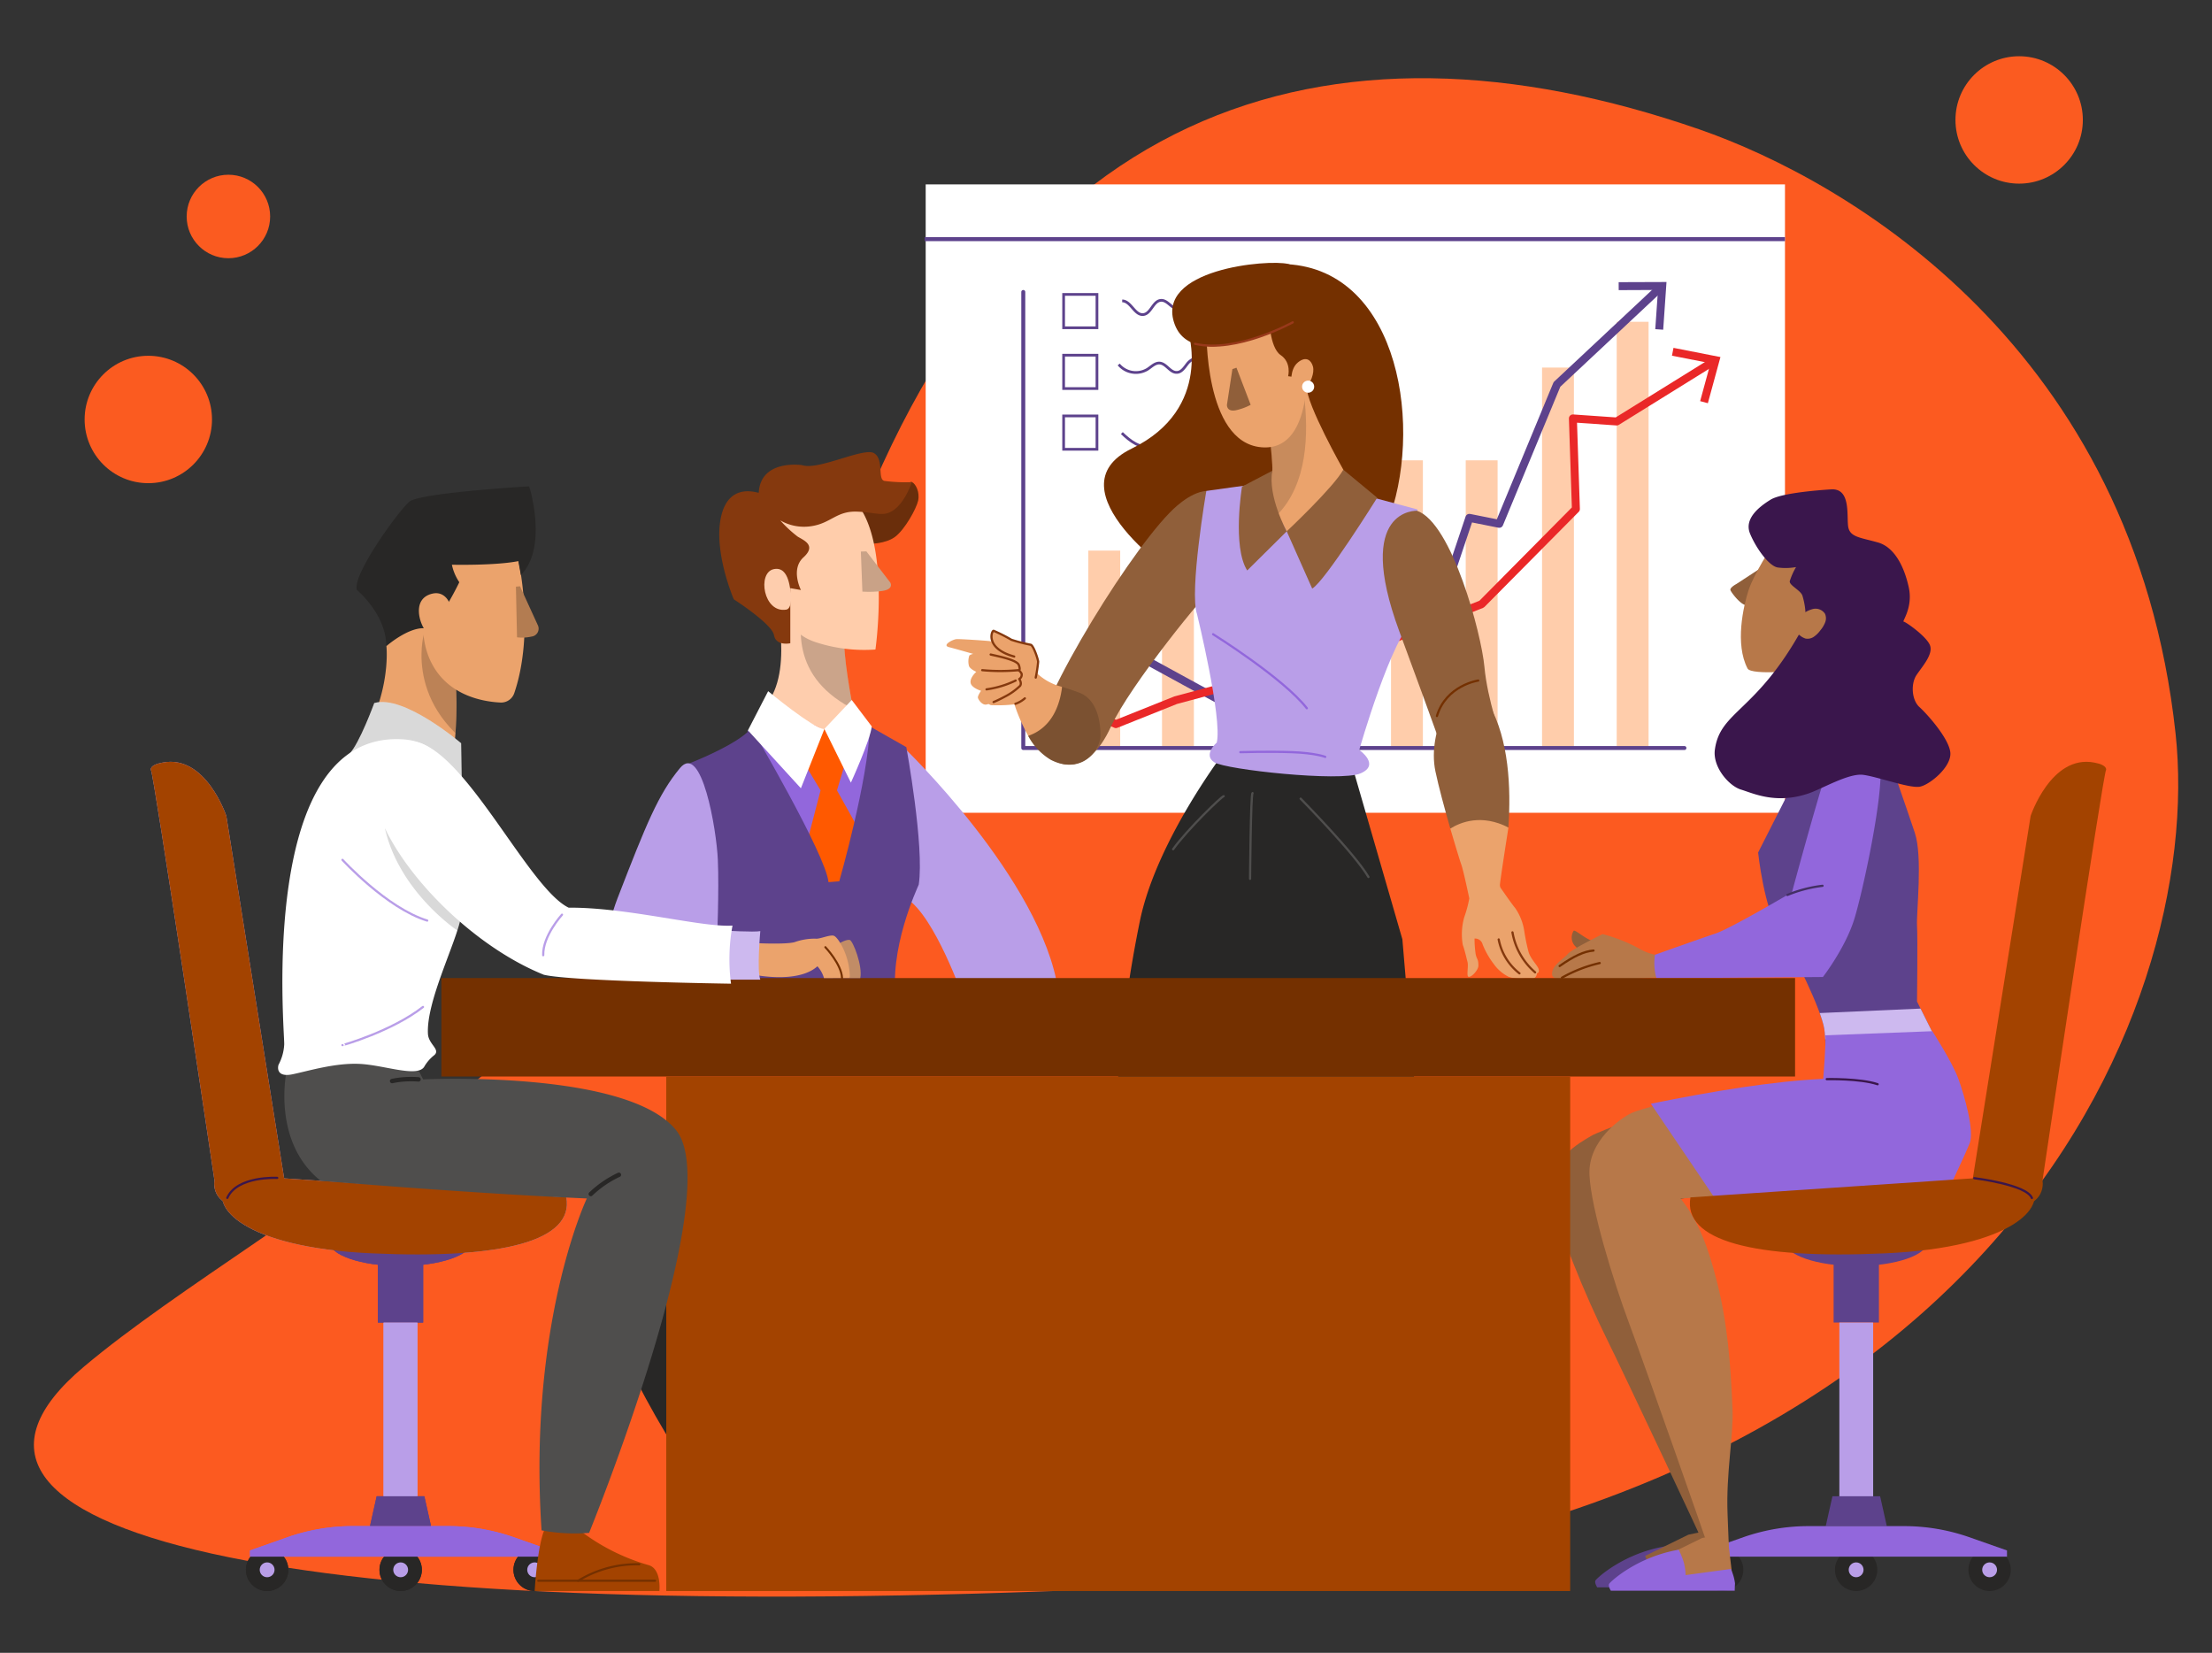 <svg xmlns="http://www.w3.org/2000/svg" xmlns:xlink="http://www.w3.org/1999/xlink" viewBox="0 0 522 390"><rect x="0" y="0" width="522" height="390" fill="#333333" stroke="none"/><defs><style>.cls-1,.cls-24{fill:#eba36c;}.cls-2{fill:#fff;}.cls-3{fill:#fecdad;}.cls-4{fill:#5d428c;}.cls-5{isolation:isolate;}.cls-6{fill:#fb5b20;}.cls-7{fill:#fc5a20;}.cls-8{fill:#ffcdab;}.cls-10,.cls-11,.cls-12,.cls-14,.cls-16,.cls-22,.cls-23,.cls-25,.cls-26,.cls-27,.cls-30,.cls-38,.cls-41,.cls-42,.cls-45,.cls-47,.cls-9{fill:none;}.cls-10,.cls-11,.cls-14,.cls-9{stroke:#5d428c;}.cls-11,.cls-12,.cls-16,.cls-22,.cls-23,.cls-24,.cls-25,.cls-26,.cls-27,.cls-30,.cls-38,.cls-41,.cls-42,.cls-45,.cls-47,.cls-9{stroke-linecap:round;}.cls-11,.cls-12,.cls-16,.cls-22,.cls-23,.cls-24,.cls-25,.cls-26,.cls-27,.cls-30,.cls-38,.cls-41,.cls-42,.cls-45,.cls-9{stroke-linejoin:round;}.cls-14,.cls-9{stroke-width:0.94px;}.cls-10,.cls-14,.cls-47{stroke-miterlimit:10;}.cls-10{stroke-width:0.64px;}.cls-11,.cls-12{stroke-width:1.88px;}.cls-12{stroke:#ea2828;}.cls-13{fill:#ea2828;}.cls-15{fill:#282726;}.cls-16{stroke:#4f4e4d;}.cls-16,.cls-22,.cls-23,.cls-26,.cls-27,.cls-41{stroke-width:0.52px;}.cls-17{fill:#743000;}.cls-18{fill:#905f3a;}.cls-19{clip-path:url(#clip-path);}.cls-20{opacity:0.15;}.cls-20,.cls-32{mix-blend-mode:multiply;}.cls-21{fill:#b99ee8;}.cls-22{stroke:#9267dc;}.cls-23{stroke:#99391b;}.cls-24,.cls-25{stroke:#85390e;}.cls-24,.cls-25,.cls-30,.cls-38{stroke-width:0.52px;}.cls-26,.cls-30,.cls-42,.cls-45{stroke:#743000;}.cls-27{stroke:#b99ee8;}.cls-28{fill:#9267dc;}.cls-29{fill:#b77849;}.cls-31{clip-path:url(#clip-path-2);}.cls-32{opacity:0.2;}.cls-33{fill:#85390e;}.cls-34{fill:#ff5900;}.cls-35{fill:#c9a287;}.cls-36{clip-path:url(#clip-path-3);}.cls-37{fill:#cdb9ef;}.cls-38{stroke:#432f64;}.cls-39{fill:#3a164c;}.cls-40{fill:#a34300;}.cls-41{stroke:#3a164c;}.cls-42{stroke-width:0.5px;}.cls-43{clip-path:url(#clip-path-4);}.cls-44{fill:#c18c66;}.cls-45{stroke-width:0.48px;}.cls-46{fill:#4f4e4d;}.cls-47{stroke:#282726;stroke-width:1.04px;}.cls-48{clip-path:url(#clip-path-5);}.cls-49{fill:#b37c51;}</style><clipPath id="clip-path"><path class="cls-1" d="M298.85,95.56c-.09-.08,1.57,13,1.4,15.52l-3.4,11s-1.31,15.69,4.88,14.12,17-22.31,17-22.31L317,110.82s-8.73-15.4-8.64-19.58Z"/></clipPath><clipPath id="clip-path-2"><path class="cls-3" d="M183.05,139.65c-.74,0,4.44,17.31-1.78,26l13.62,6.8,6.22-6.36s-2.37-12.29-1.78-15.84C199.33,150.3,191.93,139.65,183.05,139.65Z"/></clipPath><clipPath id="clip-path-3"><path class="cls-4" d="M427.23,176.82l-12.34,24.34s1.39,13.21,5,18.59,9.91,18.6,10.6,22.95,0,13.73,0,13.73l31.46-1-9.56-19.12s.18-14.78,0-17.91,1.39-16.16-.52-21.9-6.6-19.12-6.6-19.12Z"/></clipPath><clipPath id="clip-path-4"><path class="cls-1" d="M93.92,143.08l-2.73,9.39s1.52,13.34-8.78,26.68L105.29,187A87.86,87.86,0,0,0,107.56,161C106.65,146.41,103,125.5,93.92,143.08Z"/></clipPath><clipPath id="clip-path-5"><path class="cls-2" d="M95.07,174.45c-34.56-2.12-27.85,69.19-28,72a11.41,11.41,0,0,1-1.34,4.79c-.25.77-.37,3,3.28,2.25s10-2.72,15.79-2.46,13.53,3.24,15.27.74a9.58,9.58,0,0,1,2.44-2.82c1.47-1.34-1.39-2.54-1.52-5-.43-7.72,6.71-21.56,7.75-27.47C108.76,216.52,116.09,175.75,95.07,174.45Z"/></clipPath></defs><title>Adaptaciones web</title><g class="cls-5"><g id="Layer_1" data-name="Layer 1"><circle class="cls-6" cx="35" cy="98.98" r="15.03"/><circle class="cls-6" cx="476.49" cy="28.3" r="15.03"/><circle class="cls-6" cx="53.9" cy="51.08" r="9.85"/><path class="cls-7" d="M401,30.52c35.19,12.2,102.55,51.57,112.4,142.53,7.09,65.43-44,192.35-246.81,201.62S-26.16,361.18,19.75,322.53c44-37.08,143.88-82,176.71-182.51C234.69,23,314.07.4,401,30.52Z"/><rect class="cls-2" x="218.45" y="43.51" width="202.78" height="148.27"/><rect class="cls-8" x="381.52" y="75.93" width="7.52" height="100.57"/><rect class="cls-8" x="363.9" y="86.73" width="7.52" height="89.77"/><rect class="cls-8" x="345.89" y="108.62" width="7.52" height="67.88"/><rect class="cls-8" x="328.26" y="108.62" width="7.52" height="67.88"/><rect class="cls-8" x="291.84" y="108.62" width="7.52" height="67.88"/><rect class="cls-8" x="274.22" y="117.48" width="7.52" height="59.03"/><rect class="cls-8" x="256.83" y="129.92" width="7.52" height="46.58"/><polyline class="cls-9" points="241.48 68.89 241.48 176.5 397.5 176.5"/><rect class="cls-10" x="251" y="69.47" width="7.87" height="7.87"/><rect class="cls-10" x="251" y="83.81" width="7.87" height="7.87"/><rect class="cls-10" x="251" y="98.14" width="7.87" height="7.87"/><path class="cls-10" d="M264.82,71c2.06,0,2.92,3.45,5,3.22,1.8-.2,2.26-3.15,4.07-3.34,1.57-.18,2.56,1.92,4.14,2.1s2.72-1.55,4.27-1.65,2.93,1.72,4.6,2c1.86.37,3.51-1.2,5.34-1.73a9.81,9.81,0,0,1,3.06-.24,42.54,42.54,0,0,1,10.14,1"/><path class="cls-10" d="M264,86a5.27,5.27,0,0,0,6.79,1.13c.93-.6,1.8-1.55,2.9-1.46,1.55.13,2.43,2.25,4,2.2,1.1,0,1.81-1.13,2.48-2s1.9-1.68,2.79-1c.54.41.67,1.22,1.24,1.59s1.58.07,2.33-.26a13.12,13.12,0,0,1,8-.75"/><path class="cls-10" d="M264.74,102.19c1.91,1.84,4.4,3.83,6.93,3,2.07-.65,3.38-3,5.53-3.26,2.33-.29,4.59,2.07,6.8,1.26.83-.31,1.68-1,2.47-.65.6.31.77,1.16,1.36,1.49.9.51,1.86-.45,2.76-1,1.84-1,4.12-.1,6,.83"/><path class="cls-11" d="M241,166.63l12.45,4.23,15-16.21s27.49,15.27,28.43,15S325.6,147.6,325.6,147.6l11.75,2.59,9.4-28,7.05,1.41,13.62-32.89,24.36-22.81"/><polygon class="cls-4" points="392.49 77.8 390.62 77.67 391.26 68.42 381.99 68.46 381.98 66.58 393.27 66.54 392.49 77.8"/><polyline class="cls-12" points="404.27 85.33 381.52 99.45 371.18 98.73 371.89 120.11 349.64 142.56 323.72 152.77 277.43 165.22 263.33 170.86 241.48 160.76"/><polygon class="cls-13" points="394.92 82.08 394.56 83.93 403.65 85.71 401.21 94.65 403.03 95.14 406 84.25 394.92 82.08"/><line class="cls-14" x1="218.22" y1="56.43" x2="421.23" y2="56.43"/><path class="cls-15" d="M289.18,177.1s-16,20.81-20.08,39.73a289.37,289.37,0,0,0-5.24,37.54h69.85l-2.77-32.74-12.51-43.22Z"/><path class="cls-16" d="M295.58,187.14c-.43.29-.58,20.23-.58,20.23"/><path class="cls-16" d="M306.93,188.45s12.81,13,16,18.48"/><path class="cls-16" d="M288.77,187.87c-.44,0-8.59,7.86-11.93,12.51"/><path class="cls-17" d="M280.27,77.66s6.29,18.69-13.21,28.19,10.64,30.94,12.57,31.1,42.21,6.12,49.14-17.56-.8-60.26-30.45-56.88S280.27,77.66,280.27,77.66Z"/><path class="cls-18" d="M286.42,138.69c-1.2.15-19.85,23.08-24.29,32.84-5.44,11.94-13.32,10.18-17.06,4.34-3.23-5,19.76-43.4,30.91-54.85.48-.49,4.61-4.87,8.69-5.18Z"/><path class="cls-1" d="M298.85,95.56c-.09-.08,1.57,13,1.4,15.52l-3.4,11s-1.31,15.69,4.88,14.12,17-22.31,17-22.31L317,110.82s-8.73-15.4-8.64-19.58Z"/><g class="cls-19"><path class="cls-20" d="M304.63,78.19c-.29.19,11.54,33.76-6.21,45.79S295,84.2,295,84.2Z"/></g><path class="cls-21" d="M297.62,114.09c-.58,0-12.95,1.75-12.95,1.75s-4.07,23.86-2.18,29.1c0,0,6,24.59,4.65,30.27,0,0-3.34,2.91-.58,4.66s29.69,4.65,34.49,2.62-.29-5.53-.29-5.53S328.43,150,334,145.81l.48-25.61-14.12-3.78-16.67,9Z"/><path class="cls-1" d="M284.71,77.66s-.62,26.63,12.89,27.87S308.23,81.7,308.23,81.7l-5.8-9.84Z"/><path class="cls-18" d="M290.83,87.09l-1.29,8.43s-.11,1.78,2.22,1.26a13.81,13.81,0,0,0,3.38-1.26l-3.35-8.76Z"/><path class="cls-18" d="M303.65,125.37S314.71,115,317,110.82l8,6.62s-12.29,19.7-15.34,21.44Z"/><path class="cls-18" d="M300.25,111.08l-7.15,3.74s-2.35,14.12,1.22,19.79l9.33-9.24S299.11,117.09,300.25,111.08Z"/><path class="cls-17" d="M299.73,74.26c-.42.17-.17,7.73,2.47,9.51s1.78,5,1.78,5l1.28.17,9.94-4.17-3-10.19Z"/><path class="cls-1" d="M304.77,90.6s-.48-3.47,1.54-5.1,3.18-.35,3.53,1c.4,1.52-.55,3.85-1.89,5.47S304.76,91.63,304.77,90.6Z"/><circle class="cls-2" cx="308.7" cy="91.24" r="1.43"/><path class="cls-17" d="M309.44,73.79s-27.39,15.79-32.23,2.74S299.29,61.11,304,62.29,309.44,73.79,309.44,73.79Z"/><path class="cls-18" d="M334.4,120.52s-14.95-.75-4.19,28.43c9.71,26.31,9.73,26.79,9.73,26.79l14.36-1.5s-3.29-9.13-4-16.91S342.63,123.37,334.4,120.52Z"/><path class="cls-1" d="M342.25,195.5s2.07,7.05,2.59,8.48,1.89,8,1.89,8a26.58,26.58,0,0,1-1.17,4.37,14.76,14.76,0,0,0-.37,6.58c.46,1.24.87,3.11,1.13,4.09s-.33,3.39.26,3.47c.74.11,2.33-1.68,2.3-2.65,0-1.65-.39-1.43-.65-2.73a24.9,24.9,0,0,1-.26-3.65,1.83,1.83,0,0,1,1.91,1.39,19.63,19.63,0,0,0,2.65,4.65,9.52,9.52,0,0,0,3.52,3,9.66,9.66,0,0,0,3.21.34,11.35,11.35,0,0,1,2.26,0c1.11.13,1.18-1.18,1.18-1.18s.65-.07.39-1-2-2.44-2.43-4.26a48.5,48.5,0,0,1-1-5,13,13,0,0,0-2.09-5.13c-.84-1-2.72-3.74-3.39-4.69a1.32,1.32,0,0,1-.22-.84c.17-1.81,2-13.41,2-13.41s-4.66-4.24-6.49-4.18S342.25,195.5,342.25,195.5Z"/><path class="cls-22" d="M286.27,149.65s16.49,10.28,22.12,17.46"/><path class="cls-23" d="M305.07,76.06S291.75,83.42,282,81.12"/><path class="cls-18" d="M342.25,195.5c2.53-1.55,7.4-3.47,13.71-.25.65-9.48.09-20.73-4.5-28.94-4.12-7.38-6.58-4.94-6.58-4.94-.9.15-8.23,10.62-6.14,20.65C339.48,185.53,340.82,190.51,342.25,195.5Z"/><path class="cls-1" d="M244.66,158.81s-1.5-4.43-3.13-5a76.3,76.3,0,0,0-8-2.54c-1.24-.13-7-.52-7.83-.46s-3.51,1.44-1.75,1.89,7.69,2.16,7.69,2.16a56.88,56.88,0,0,0,.26,5.8c.26,1.56.32,5.54,2.08,5.73a35.19,35.19,0,0,0,5.41-.19,40.83,40.83,0,0,0,3.43,7.71s4.83-.54,7.09-4.63a8.87,8.87,0,0,0,.74-7.21A13.23,13.23,0,0,1,244.66,158.81Z"/><path class="cls-1" d="M233.78,154.44c1.83.43,6.21,1.26,6.65,2.48s0,1.26,0,1.26.78.44.65.78-.13,1.09-.56,1.26c0,0,.69.92.21,1.61a14.79,14.79,0,0,1-3.47,2.48c-.87.48-3.87,2-4.74,1.95s-1.61-1.13-1.74-1.6.74-1.66.74-1.66-2.35-.69-2.48-1.95,1.35-2.52,1.35-2.52-1.56-.7-1.74-1.44a4.32,4.32,0,0,1,.09-2.39C229,154.36,230.78,153.75,233.78,154.44Z"/><path class="cls-24" d="M244.42,159.88a34.18,34.18,0,0,0,.57-3.74c-.05-.65-1.09-3.78-1.74-4a39.39,39.39,0,0,1-4.56-1.17,38,38,0,0,0-4.22-2.13c-.48,0-2.05,4.18,4.87,6.08"/><path class="cls-25" d="M233.78,154.44c1.83.43,6.21,1.26,6.65,2.48s0,1.26,0,1.26a2.34,2.34,0,0,1,.65.78,1.15,1.15,0,0,1-.56,1.26s.69.92.21,1.61a14.79,14.79,0,0,1-3.47,2.48c-.5.27-1.69.89-2.79,1.35"/><path class="cls-25" d="M231.79,158.13a45.23,45.23,0,0,0,8.55,0"/><path class="cls-25" d="M232.8,162.66a23.1,23.1,0,0,0,6.88-2.08"/><path class="cls-25" d="M239.62,166.07a6.64,6.64,0,0,0,2.23-1.29"/><path class="cls-25" d="M353.67,221.67a13.32,13.32,0,0,0,4.9,8"/><path class="cls-25" d="M356.92,220a16,16,0,0,0,5.34,9.43"/><path class="cls-26" d="M348.84,160.58s-7.56,1.1-9.75,8.37"/><path class="cls-27" d="M292.09,177.39a78.82,78.82,0,0,1,13.1,0c7.86.58,7.56,1.31,7.56,1.31"/><path class="cls-18" d="M254.74,163.46c-1.52-.58-2.88-1-4.1-1.41-.44,3.79-2.09,9.55-8,11.59a14.38,14.38,0,0,0,5.33,5.64c6,3.09,10.75-.51,11.7-5.07C259.69,174.21,260.31,165.6,254.74,163.46Z"/><path class="cls-20" d="M254.74,163.46c-1.52-.58-2.88-1-4.1-1.41-.44,3.79-2.09,9.55-8,11.59a14.38,14.38,0,0,0,5.33,5.64c6,3.09,10.75-.51,11.7-5.07C259.69,174.21,260.31,165.6,254.74,163.46Z"/><path class="cls-22" d="M292.7,177.48s6.64-.2,12.19,0,7.85,1.11,7.85,1.11"/><path class="cls-1" d="M356.05,230.44a9.66,9.66,0,0,0,3.21.34h2.26"/><rect class="cls-4" x="432.71" y="296.98" width="10.69" height="15.09" transform="translate(876.11 609.04) rotate(-180)"/><path class="cls-4" d="M454.9,292.92c0,3.21-7.54,5.81-16.84,5.81s-16.84-2.6-16.84-5.81Z"/><rect class="cls-21" x="434.07" y="312.07" width="7.98" height="42.96" transform="translate(876.11 667.09) rotate(-180)"/><polygon class="cls-4" points="432.43 353.05 443.68 353.05 445.26 360.1 430.85 360.1 432.43 353.05"/><circle class="cls-15" cx="438.02" cy="370.41" r="5"/><circle class="cls-21" cx="438.02" cy="370.41" r="1.75"/><circle class="cls-15" cx="469.52" cy="370.41" r="5"/><circle class="cls-21" cx="469.52" cy="370.41" r="1.75"/><circle class="cls-15" cx="406.4" cy="370.41" r="5"/><circle class="cls-21" cx="406.4" cy="370.41" r="1.75"/><path class="cls-28" d="M411.62,362.64A46.56,46.56,0,0,1,427,360.1h22.15a46.56,46.56,0,0,1,15.36,2.54l9.11,3.2v1.47H402.51v-1.47Z"/><path class="cls-4" d="M392.91,364.88a16.37,16.37,0,0,1,1.18,2.9,12.45,12.45,0,0,1,.46,3.09l10.66-1.45a10.68,10.68,0,0,1,1,3.42c-.06,1.12-.06,1.71-.06,1.71H376.92s-.72-1.11-.4-1.64S383,366.59,392.91,364.88Z"/><polygon class="cls-18" points="398.44 362.12 388.24 367.12 390.61 373.7 405.94 374.03 404.36 360.87 398.44 362.12"/><path class="cls-18" d="M391.66,261.84s-13.88,4.82-16.23,6.23-10.46,5.68-9.26,13.68,8.27,24.58,12.89,33.93,23.68,49.88,23.72,50.27,5.35,2.33,5.35,2.33-.07-.64-1.43-10.2-.45-18.56-1.34-24.76c-1.5-10.39-3.24-20.31-6.91-30.2-2.43-6.57-5.36-13.05-10.32-18.1l13.68-3.35Z"/><path class="cls-18" d="M381,223.08a29.81,29.81,0,0,1-5.54-1.18c-1.76-.71-3.71-2.54-4.1-2.28a3,3,0,0,0,.14,3.39A5.51,5.51,0,0,0,375,224.9c1.1.07,6.32.52,6.32.52Z"/><path class="cls-29" d="M392,225.36s-2.21.26-5.47-1.7a38.16,38.16,0,0,0-8.35-3.25s-7.43,3.65-8.21,4.69-4.17,2.87-3.65,5.08,16,1,16,1l10.16-.66Z"/><path class="cls-30" d="M377.5,227.24a32.91,32.91,0,0,0-8.9,3.46"/><path class="cls-18" d="M416.28,133.54l-6.52,4.26s-1.65.87-1.39,1.48,2.17,3.13,3.48,3.48a4.31,4.31,0,0,0,2.6-.27Z"/><path class="cls-29" d="M396.86,259.38s-9.39,2.09-11.87,3.26-10.29,6.52-9.9,14.6,5.73,25.29,9.38,35.07,18.51,52,18.51,52.4,5.09,2.87,5.09,2.87,0-.65-.39-10.3,1.43-18.51,1.17-24.77C408.41,322,407.69,312,405,301.77c-1.76-6.79-4-13.52-8.44-19l10.95-.52Z"/><path class="cls-3" d="M183.05,139.65c-.74,0,4.44,17.31-1.78,26l13.62,6.8,6.22-6.36s-2.37-12.29-1.78-15.84C199.33,150.3,191.93,139.65,183.05,139.65Z"/><g class="cls-31"><path class="cls-32" d="M196.24,128c-.44,1-29.36,41.1,31.24,45.28S196.24,128,196.24,128Z"/></g><path class="cls-33" d="M204.72,128.29c.24.08,4.22.08,6.5-1.62s5-6.58,5.44-8.53-.54-4-1.49-4.4-5.41,5.13-7.81,5.13-6.7,2.47-6.7,2.47Z"/><path class="cls-32" d="M204.72,128.29c.24.08,4.22.08,6.5-1.62s5-6.58,5.44-8.53-.54-4-1.49-4.4-5.41,5.13-7.81,5.13-6.7,2.47-6.7,2.47Z"/><path class="cls-8" d="M185.86,143.2s-.88,5.77,6.52,8.29a36.81,36.81,0,0,0,14.21,1.77s3-20.87-2.67-31.82-24.27-.59-24.27-.59Z"/><path class="cls-33" d="M189.27,109.75s-9.77-1.48-10.22,6.51c-.14.15-7-2.66-8.88,5.62s3,19.54,3,19.54,9,5.77,9.48,8.44,3.85,1.92,3.85,1.92v-13l2.51.44s-2.51-4.88.59-7.7.15-4-1.33-4.88a28.49,28.49,0,0,1-4.14-3.85,11.21,11.21,0,0,0,7.55,1.33c4.44-.74,5.77-3.55,10.5-3.4s6.37,1.48,9-.59,4-6.37,4-6.37a37.25,37.25,0,0,1-6.51-.29c-1.63-.45,0-5-2.37-6.52S193.12,111.08,189.27,109.75Z"/><path class="cls-21" d="M206.7,179.93l6.5-3.64s32.64,31.27,36.52,57.4H226.65s-7.29-20.25-14-22.28Z"/><polyline class="cls-28" points="175.19 190 176.5 172.33 190.42 173.18 194.54 172.03 205.28 171.4 213.22 184.45 207.3 214.26 190.81 219.88 175.19 203.29 173.84 188.84"/><path class="cls-34" d="M187.76,176.67c.34,0,4.08-4.57,6.78-4.64,3.08-.08,6.56,2.53,6.56,2.53l-3.59,11.93,5.82,10.43-4.47,16.39-6.26-.15-2.68-12.37,3.72-14.3Z"/><path class="cls-4" d="M177.33,171.79s17.59,29.91,18.18,36.36l2.54-.2s6.84-23.84,7.23-36.55l8.6,4.89s4.3,23.45,2.93,32.44c-.39,1-7.23,15.44-5.28,27.75H166.58l-4.1-56.28S174.2,175.7,177.33,171.79Z"/><path class="cls-21" d="M139.36,243.62c.95-11,3.67-24.7,6.38-31.7,6.78-17.52,9.61-24.51,14.72-30.68s8.62,14.4,8.94,21.63-.2,19.38-.2,19.38c-.43-.09-1.82,3.24-1.82,3.24s.06,3.57-1.8,19.5C159.93,247.35,145.08,246.13,139.36,243.62Z"/><path class="cls-2" d="M181.27,163.09s10.58,8.79,13.27,8.94L189,186,176.5,172.33Z"/><path class="cls-2" d="M201,165.17,194.54,172l6.26,12.67s4.62-10.14,4.92-13.27Z"/><path class="cls-35" d="M204.45,130.1l5.64,7.35s1,1.61-2,2a23.07,23.07,0,0,1-4.58.14l-.36-9.45Z"/><path class="cls-3" d="M186.7,139.92c-.32,0-.21-6.47-4.13-5.62s-2.41,10.47,3,9.54C187,143.58,186.7,139.92,186.7,139.92Z"/><path class="cls-4" d="M427.23,176.82l-12.34,24.34s1.39,13.21,5,18.59,9.91,18.6,10.6,22.95,0,13.73,0,13.73l31.46-1-9.56-19.12s.18-14.78,0-17.91,1.39-16.16-.52-21.9-6.6-19.12-6.6-19.12Z"/><g class="cls-36"><rect class="cls-37" x="426.27" y="238.44" width="33.11" height="6.26" transform="translate(-10.28 19.87) rotate(-2.54)"/></g><path class="cls-28" d="M430.18,230.53s5.39-6.95,7.48-13.9,6.6-28.16,6.08-35.29-10.25-4.34-11.64-2.08-9.22,31.28-9.22,31.28-14.42,8.52-18.07,9.74-14.25,5-14.25,5a12.83,12.83,0,0,0,.34,5.56Z"/><path class="cls-38" d="M421.8,211.17a31.76,31.76,0,0,1,8.29-2.16"/><polygon class="cls-29" points="401.66 362.91 391.46 367.91 393.83 374.49 409.16 374.82 407.58 361.66 401.66 362.91"/><path class="cls-28" d="M396.13,365.67a16,16,0,0,1,1.19,2.9,12.45,12.45,0,0,1,.46,3.09l10.66-1.45a11,11,0,0,1,1,3.42c-.07,1.12-.07,1.71-.07,1.71H380.14s-.72-1.11-.39-1.64S386.26,367.38,396.13,365.67Z"/><path class="cls-29" d="M418.37,128.5s-4.52,7-5.74,10.78-3.25,12.68-.23,18.46c.89,1.7,13.37.44,13.37.44l3.55-24.29Z"/><path class="cls-39" d="M432.18,115.47s-11.38.61-14.34,2.43-6.25,4.61-4.86,8,4.43,7.64,6.52,8a14,14,0,0,0,4.34-.09,15.88,15.88,0,0,0-1.48,3.31c-.17,1,2.61,2.17,3,3.47s1.38,5.16,0,7.65c-10.91,19.85-19.45,19.45-20.68,28.68-.54,4.05,3.3,8.52,6.17,9.39s8.18,3.5,15.82.95c3.24-1.08,9.56-4.87,13-4.43s11.12,3.3,13.47,2.78,7.3-4.61,7.12-7.91-5.47-9.21-7.3-10.86-2.08-5.48-.69-7.56,4.08-5,3.13-7.13-5.74-5.47-6.17-5.47,2.26-3.31,1.21-8.09-3.3-9.47-7.3-10.6-6.43-1.22-6.95-3.48S437,115.21,432.18,115.47Z"/><path class="cls-29" d="M423.69,149.15l1,.73a4,4,0,0,0,1.38.79,2.6,2.6,0,0,0,2-.44,6.43,6.43,0,0,0,1.5-1.49,6.63,6.63,0,0,0,1.11-1.81,2.62,2.62,0,0,0,0-2.09,2.66,2.66,0,0,0-2.86-1.14,6.83,6.83,0,0,0-2.87,1.55C423.85,146.07,423.89,147.85,423.69,149.15Z"/><path class="cls-28" d="M456,243.32s4.76,7.33,6.2,11.37,3.78,12.25,2.6,15.12-3.91,8.61-3.91,8.61l-56.31,4.17-15-22.16c14.82-3,28.76-5.3,40.67-5.87,0,0,.74-9,.48-10.27Z"/><path class="cls-40" d="M497,181.69c-.6.2-15,96.84-15,96.84s1,5-5.2,6.2-11.8-3.2-11.8-3.2l14.2-89s4.83-14.54,15-12.6C497.44,180.51,497,181.69,497,181.69Z"/><path class="cls-40" d="M398.92,282.53l68.23-4.6s8.8-1.8,12.2,2.3-3.6,14.11-34.61,15.51S397.12,292.74,398.92,282.53Z"/><rect class="cls-4" x="89.17" y="296.98" width="10.69" height="15.09"/><path class="cls-4" d="M77.67,292.92c0,3.21,7.54,5.81,16.84,5.81s16.84-2.6,16.84-5.81Z"/><rect class="cls-21" x="90.52" y="312.07" width="7.98" height="42.96"/><polygon class="cls-4" points="100.14 353.05 88.89 353.05 87.31 360.1 101.72 360.1 100.14 353.05"/><circle class="cls-15" cx="94.55" cy="370.41" r="5"/><circle class="cls-21" cx="94.55" cy="370.41" r="1.75"/><circle class="cls-15" cx="63.04" cy="370.41" r="5"/><circle class="cls-21" cx="63.04" cy="370.41" r="1.75"/><circle class="cls-15" cx="126.17" cy="370.41" r="5"/><circle class="cls-21" cx="126.17" cy="370.41" r="1.75"/><path class="cls-28" d="M121,362.64a46.58,46.58,0,0,0-15.37-2.54H83.44a46.52,46.52,0,0,0-15.36,2.54L59,365.84v1.47h71.09v-1.47Z"/><path class="cls-21" d="M133.65,282.53l-68.23-4.6s-8.8-1.8-12.2,2.3,3.6,14.11,34.61,15.51S135.45,292.74,133.65,282.53Z"/><path class="cls-21" d="M35.61,181.69c.6.2,15,96.84,15,96.84s-1,5,5.2,6.2,11.8-3.2,11.8-3.2l-14.2-89s-4.83-14.54-15-12.6C35.13,180.51,35.61,181.69,35.61,181.69Z"/><path class="cls-30" d="M376.05,224.29c-2.23.19-4.57,1.26-8,3.65"/><rect class="cls-17" x="104.16" y="230.78" width="319.45" height="23.23"/><path class="cls-15" d="M158.43,284.94s15.25,46.27,17.6,62.7l-6.39,10s-24.95-35.23-25.71-49.88Z"/><rect class="cls-40" x="157.23" y="254.01" width="213.31" height="121.4"/><rect class="cls-4" x="89.17" y="296.98" width="10.69" height="15.09"/><path class="cls-4" d="M77.67,292.92c0,3.21,7.54,5.81,16.84,5.81s16.84-2.6,16.84-5.81Z"/><rect class="cls-21" x="90.52" y="312.07" width="7.98" height="42.96"/><polygon class="cls-4" points="100.14 353.05 88.89 353.05 87.31 360.1 101.72 360.1 100.14 353.05"/><circle class="cls-15" cx="94.55" cy="370.41" r="5"/><circle class="cls-21" cx="94.55" cy="370.41" r="1.75"/><circle class="cls-15" cx="63.04" cy="370.41" r="5"/><circle class="cls-21" cx="63.04" cy="370.41" r="1.75"/><circle class="cls-15" cx="126.17" cy="370.41" r="5"/><circle class="cls-21" cx="126.17" cy="370.41" r="1.75"/><path class="cls-28" d="M121,362.64a46.58,46.58,0,0,0-15.37-2.54H83.44a46.52,46.52,0,0,0-15.36,2.54L59,365.84v1.47h71.09v-1.47Z"/><path class="cls-40" d="M35.61,181.69c.6.2,15,96.84,15,96.84s-1,5,5.2,6.2,11.8-3.2,11.8-3.2l-14.2-89s-4.83-14.54-15-12.6C35.13,180.51,35.61,181.69,35.61,181.69Z"/><path class="cls-40" d="M133.65,282.53l-68.23-4.6s-8.8-1.8-12.2,2.3,3.6,14.11,34.61,15.51S135.45,292.74,133.65,282.53Z"/><path class="cls-41" d="M65.42,277.93s-9.45-.52-11.78,4.72"/><path class="cls-41" d="M465.9,278s12.35,1.49,13.6,4.68"/><path class="cls-41" d="M431.09,254.63s7.94-.18,12,1.2"/><path class="cls-40" d="M153.19,369.34a48.78,48.78,0,0,1-16.39-8.24h-8.38c-1.65,4.08-2.25,14.31-2.25,14.31h29.44S156.14,370.34,153.19,369.34Z"/><path class="cls-42" d="M136.43,373a26.51,26.51,0,0,1,14.42-3.9"/><line class="cls-42" x1="127.02" y1="372.99" x2="154.58" y2="372.99"/><path class="cls-1" d="M93.92,143.08l-2.73,9.39s1.52,13.34-8.78,26.68L105.29,187A87.86,87.86,0,0,0,107.56,161C106.65,146.41,103,125.5,93.92,143.08Z"/><g class="cls-43"><path class="cls-32" d="M100,149.78s-5.28,18.72,17.33,30.05L131.12,186l-13.58-49.86-14.83,2.14Z"/></g><path class="cls-1" d="M122.36,132.39s3.85,16.87-1,31.16a3.28,3.28,0,0,1-3.27,2.22c-4.23-.21-12.78-1.69-16.58-10-5.15-11.22,2.75-27.89,6.22-30.31Z"/><path class="cls-15" d="M125.7,118.14a23.87,23.87,0,0,0-.84-3.39s-24.37,1.43-28,3.45c-1.9,1.08-13.86,17.36-12.64,21,0,0,6.93,5.71,6.93,13.28,0,0,6.51-5.71,10.45-3.89a70.36,70.36,0,0,0,6.79-11.21,11.64,11.64,0,0,1-1.75-4.13s10.18.24,15.68-.85l.6,3.29C127.44,131.06,126.62,122.78,125.7,118.14Z"/><path class="cls-1" d="M106.36,143.38c-.13-1.41-1.55-4-4.39-3.29-4.8,1.17-3,7-1.54,8.75s2.73,2.4,3.76,2.22c0,0,1.24-.09,1.81-2.18A15.28,15.28,0,0,0,106.36,143.38Z"/><path class="cls-44" d="M198.27,222.47s1.53-.86,2.27-.68,3.08,6.17,2.47,9h-2.47Z"/><path class="cls-1" d="M200.54,230.78c.08-5.13-2.79-9.77-3.83-10s-3.34.87-4.3.7a14.27,14.27,0,0,0-4.91.83c-2.22.6-9.52.21-9.52.21V230s10.31,2.17,14.92-2a7.1,7.1,0,0,1,1.55,2.79Z"/><path class="cls-45" d="M194.77,223.49s3.81,4,3.94,7.29"/><path class="cls-46" d="M127.8,361.1c-3.25-49,10.68-78.31,10.68-78.31-28.12-1.24-62.81-4.17-62.81-4.17-11.73-9.38-8-26.15-8-26.15s16.7-5.39,31.25.37l.93,1.85s48.2-2.35,59.71,12c12.09,15.07-20.54,95-20.54,95A42.31,42.31,0,0,1,127.8,361.1Z"/><path class="cls-47" d="M139.42,281.74a24.89,24.89,0,0,1,6.63-4.54"/><path class="cls-2" d="M109,186.37l-.18-11s-13.51-11.56-20.5-9.48c0,0-3.51,9.62-5.89,12Z"/><path class="cls-20" d="M109,186.37l-.18-11s-13.51-11.56-20.5-9.48c0,0-3.51,9.62-5.89,12Z"/><path class="cls-2" d="M95.07,174.45c-34.56-2.12-27.85,69.19-28,72a11.41,11.41,0,0,1-1.34,4.79c-.25.77-.37,3,3.28,2.25s10-2.72,15.79-2.46,13.53,3.24,15.27.74a9.58,9.58,0,0,1,2.44-2.82c1.47-1.34-1.39-2.54-1.52-5-.43-7.72,6.71-21.56,7.75-27.47C108.76,216.52,116.09,175.75,95.07,174.45Z"/><g class="cls-48"><path class="cls-20" d="M108.14,219.71a12.49,12.49,0,0,0,.62-3.19L90.82,195.36C94.21,210.56,108.14,219.71,108.14,219.71Z"/></g><path class="cls-27" d="M80.82,202.89s10.42,11.39,20,14.33"/><path class="cls-27" d="M80.82,246.6c-.08.09,11.73-3.3,19-9"/><path class="cls-37" d="M170.88,219.57s7.11.43,8.54.13c0,0-.85,9.43,0,11.45h-8.54Z"/><path class="cls-2" d="M128.33,230c-26-10.47-52.26-45.9-34.47-54.49,12.69-6.12,29.75,33.55,40.33,38.66,13.94-.09,31.41,4.71,38.67,4.23a43.63,43.63,0,0,0-.35,13.71S134.7,231.56,128.33,230Z"/><path class="cls-27" d="M132.62,215.83s-4.57,5-4.43,9.56"/><path class="cls-47" d="M92.53,255.08a22,22,0,0,1,6.23-.39"/><path class="cls-49" d="M122.72,138.34l4.25,9.29a1.88,1.88,0,0,1-1.51,2.57,10.07,10.07,0,0,1-3.45.18l-.26-11.95Z"/></g></g></svg>
